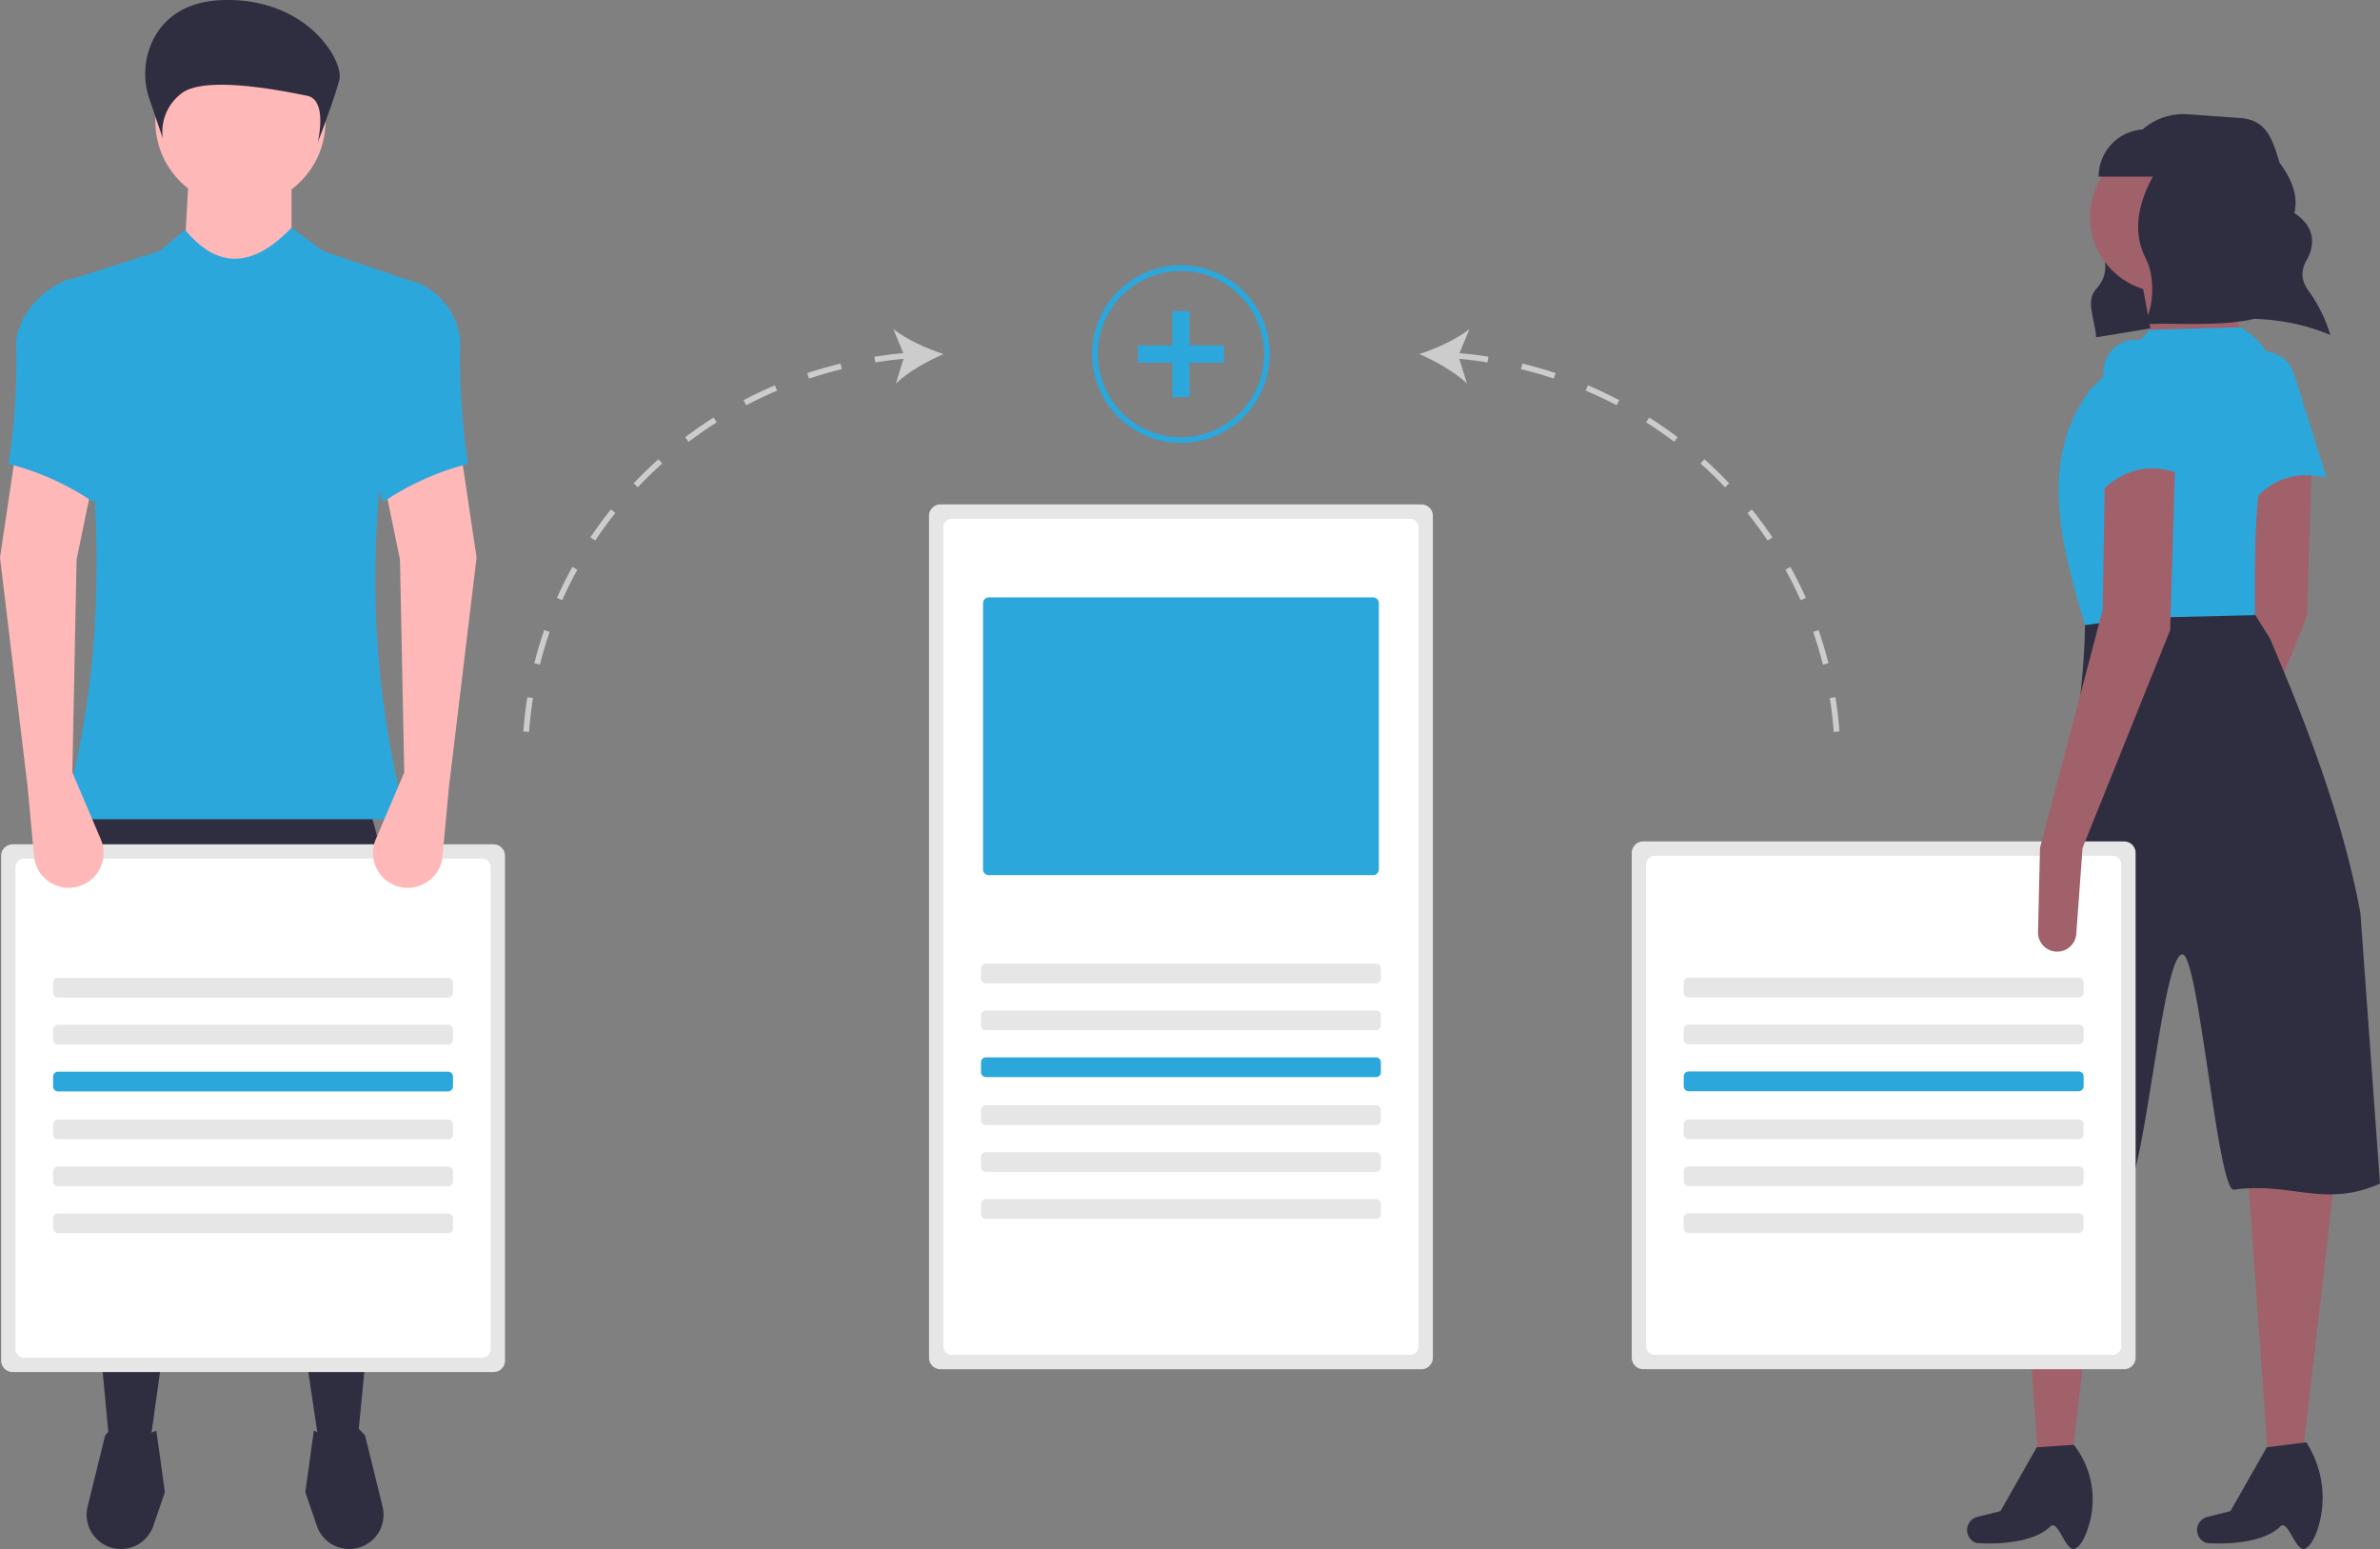 <svg id="ed15083a-efbd-40a8-bcf0-5dc6fb1adb49" data-name="Layer 1" xmlns="http://www.w3.org/2000/svg" width="880.44" height="572.995" viewBox="0 0 880.44 572.995"><rect x="0" y="0" width="880.44" height="572.995" fill="#808080" stroke="none"/><path d="M980.867 471.844l-2.328 31.813a7.086 7.086.0 01-6.596 6.553h0a7.086 7.086.0 01-7.556-7.239l.741-31.128 27.385-87.834-3.315-53.811 25.922-.926-1.852 62.027z" transform="translate(-159.78 -163.503)" fill="#a0616a"/><path d="M1020.478 340.204c-11.561-2.667-21.457.441-29.134 11.251l-5.944-44.963a11.809 11.809.0 018.867-12.666h0a11.809 11.809.0 0114.146 7.918z" transform="translate(-159.78 -163.503)" fill="#2ca7dc"/><path d="M1021.842 287.43c-26.713-11.362-54.156-4.163-86.649.833-.302-6.051-3.967-13.414-.128-17.636 4.664-5.128 4.235-10.517 1.428-15.936-7.177-13.859 3.106-28.605 13.489-40.866a22.995 22.995.0 0119.192-8.056l19.233 1.374c9.584.685 11.908 7.247 14.624 16.463v0c4.593 6.246 7.051 12.475 5.503 18.671 6.879 4.701 8.035 10.375 4.944 16.772-2.621 4.028-2.593 7.948.119 11.761a54.298 54.298.0 018.073 16.036z" transform="translate(-159.78 -163.503)" fill="#2f2e41"/><polygon points="766.709 538.607 753.931 538.607 746.342 433.068 778.744 432.142 766.709 538.607" fill="#a0616a"/><path d="M927.415 736.364c-3.407 1.555-6.261-11.044-9.135-8.219-8.039 7.9-27.324 6.129-27.324 6.129a5.025 5.025.0 01-3.167-6.549h0a5.025 5.025.0 013.486-3.111l8.549-2.137L913.248 698.87l13.704-.926h0a32.74 32.74.0 016.055 27.93C931.764 730.949 929.844 735.255 927.415 736.364z" transform="translate(-159.78 -163.503)" fill="#2f2e41"/><polygon points="851.79 538.607 839.011 538.607 831.422 433.068 864.75 426.588 851.79 538.607" fill="#a0616a"/><path d="M1012.495 736.364c-3.407 1.555-6.261-11.044-9.135-8.219-8.039 7.9-27.324 6.129-27.324 6.129a5.025 5.025.0 01-3.167-6.549h0a5.025 5.025.0 013.486-3.111l8.549-2.137 13.424-23.607 14.63-1.852.369.604a37.721 37.721.0 014.042 30.844C1016.153 732.365 1014.497 735.45 1012.495 736.364z" transform="translate(-159.78 -163.503)" fill="#2f2e41"/><path d="M1040.22 601.337c-20.652 9.138-33.022-.752-54.044 2.237-6.003.854-13.073-87.416-19.105-87.048-7.678.469-14.328 89.427-22.053 89.123a255.419 255.419.0 01-57.412-9.079c20.019-77.644 43.657-147.852 43.512-205.524l60.056-4.629 8.267 13.107c13.254 31.097 26.794 65.632 33.541 101.774z" transform="translate(-159.78 -163.503)" fill="#2f2e41"/><circle cx="800.963" cy="80.345" r="27.773" fill="#a0616a"/><polygon points="831.514 129.412 797.26 131.263 791.705 100.712 819.479 96.084 831.514 129.412" fill="#a0616a"/><path d="M993.951 391.047l-43.887 1.057-18.946 2.646c-9.3-30.72-17.129-61.37 1.852-87.023l22.219-22.219 33.328-.926.441.252a26.838 26.838.0 0112.296 31.224C992.983 342.935 994.032 368.314 993.951 391.047z" transform="translate(-159.78 -163.503)" fill="#2ca7dc"/><path d="M992.271 243.708a33.769 33.769.0 00-8.539-22.491v-9.865H953.615a17.487 17.487.0 00-17.487 17.487v6e-5h20.074c-5.413 9.965-7.748 20.412-2.535 30.477 3.145 6.072 3.284 18.135-1.024 23.927a59.673 59.673.0 006.801.0c9.304.0 34.677 1.21 40.803-4.858C1006.452 272.241 992.271 253.129 992.271 243.708z" transform="translate(-159.78 -163.503)" fill="#2f2e41"/><path d="M945.571 474.758H767.66a4.253 4.253.0 00-4.241 4.241V665.741a4.253 4.253.0 004.241 4.241H945.571a4.253 4.253.0 004.241-4.241V478.998A4.253 4.253.0 00945.571 474.758z" transform="translate(-159.78 -163.503)" fill="#e6e6e6"/><path d="M941.331 480.058H771.901a3.192 3.192.0 00-3.18 3.18V661.5a3.19 3.19.0 003.18 3.18H941.331a3.19 3.19.0 003.18-3.18V483.239A3.19 3.19.0 00941.331 480.058z" transform="translate(-159.78 -163.503)" fill="#fff"/><path d="M930.192 477.145l-2.328 31.813a7.086 7.086.0 01-6.596 6.553h0a7.086 7.086.0 01-7.556-7.239l.741-31.128 23.145-87.949.926-53.695 25.922-.926-1.852 62.027z" transform="translate(-159.78 -163.503)" fill="#a0616a"/><path d="M967.223 339.203c-10.99-4.469-21.255-2.972-30.551 6.48l1.274-45.336A11.809 11.809.0 01948.713 289.251h0a11.809 11.809.0 0112.709 10.064z" transform="translate(-159.78 -163.503)" fill="#2ca7dc"/><path d="M928.758 525.15a1.826 1.826.0 011.826 1.826V530.629a1.826 1.826.0 01-1.826 1.826H784.473a1.826 1.826.0 01-1.826-1.826v-3.653a1.826 1.826.0 011.826-1.826H928.758" transform="translate(-159.78 -163.503)" fill="#e6e6e6"/><path d="M928.758 542.501a1.826 1.826.0 011.826 1.826v3.653a1.826 1.826.0 01-1.826 1.826H784.473a1.826 1.826.0 01-1.826-1.826V544.327a1.826 1.826.0 011.826-1.826H928.758" transform="translate(-159.78 -163.503)" fill="#e6e6e6"/><path d="M928.758 559.851a1.826 1.826.0 011.826 1.826v3.653a1.826 1.826.0 01-1.826 1.826H784.473a1.826 1.826.0 01-1.826-1.826V561.678a1.826 1.826.0 011.826-1.826H928.758" transform="translate(-159.78 -163.503)" fill="#2ca7dc"/><path d="M928.758 577.582a1.826 1.826.0 011.826 1.826V583.061a1.826 1.826.0 01-1.826 1.826H784.473a1.826 1.826.0 01-1.826-1.826v-3.653a1.826 1.826.0 011.826-1.826H928.758" transform="translate(-159.78 -163.503)" fill="#e6e6e6"/><path d="M928.758 594.933a1.826 1.826.0 011.826 1.826v3.653a1.826 1.826.0 01-1.826 1.826H784.473a1.826 1.826.0 01-1.826-1.826V596.759a1.826 1.826.0 011.826-1.826H928.758" transform="translate(-159.78 -163.503)" fill="#e6e6e6"/><path d="M928.758 612.283a1.826 1.826.0 011.826 1.826v3.653a1.826 1.826.0 01-1.826 1.826H784.473a1.826 1.826.0 01-1.826-1.826v-3.653a1.826 1.826.0 011.826-1.826H928.758" transform="translate(-159.78 -163.503)" fill="#e6e6e6"/><path d="M292.006 697.15l-14.167.787-32.27-217.229L215.268 697.543 199.92 694.001c-8.523-93.471-19.619-190.085-11.806-232.183H295.941C311.954 503.665 301.265 601.918 292.006 697.15z" transform="translate(-159.78 -163.503)" fill="#2f2e41"/><path d="M203.865 736.481h0A12.684 12.684.0 01192.198 720.782l6.447-26.19c5.389-6.696 10.213-6.403 14.544.0l4.426-1.897 3.162 22.765-4.361 12.739A12.684 12.684.0 01203.865 736.481z" transform="translate(-159.78 -163.503)" fill="#2f2e41"/><path d="M289.635 736.481h0a12.684 12.684.0 0011.667-15.699l-6.447-26.19c-5.389-6.696-10.213-6.403-14.544.0l-4.426-1.897-3.162 22.765 4.361 12.739a12.684 12.684.0 0012.552 8.282z" transform="translate(-159.78 -163.503)" fill="#2f2e41"/><circle cx="88.938" cy="44.882" r="31.482" fill="#ffb8b8"/><polygon points="107.827 103.124 67.687 103.124 70.048 61.41 107.827 61.41 107.827 103.124" fill="#ffb8b8"/><path d="M310.109 466.541H182.605c18.59-62.684 15.322-129.834 1.574-199.126l34.631-11.019 9.445-7.871c11.852 14.435 24.957 14.316 39.353-.787l11.806 8.658 34.631 11.806C295.778 334.96 292.807 401.137 310.109 466.541z" transform="translate(-159.78 -163.503)" fill="#2ca7dc"/><path d="M215.093 200.25a28.49 28.49.0 011.932-23.149c3.847-6.823 11.256-13.218 25.499-13.579 31.076-.787 44.542 22.644 42.792 29.515s-8.015 23.218-8.015 23.218 3.885-15.741-3.885-17.315-37.874-7.871-46.614-.787a17.764 17.764.0 00-6.798 16.528z" transform="translate(-159.78 -163.503)" fill="#2f2e41"/><path d="M342.356 475.818H164.444a4.271 4.271.0 00-4.241 4.241V666.801a4.253 4.253.0 004.241 4.241H342.356a4.253 4.253.0 004.241-4.241V480.058A4.253 4.253.0 00342.356 475.818z" transform="translate(-159.78 -163.503)" fill="#e6e6e6"/><path d="M338.115 481.118H168.685a3.19 3.19.0 00-3.18 3.18V662.56a3.19 3.19.0 003.18 3.18H338.115a3.19 3.19.0 003.18-3.18V484.299A3.19 3.19.0 00338.115 481.118z" transform="translate(-159.78 -163.503)" fill="#fff"/><path d="M305.98 491.039h0A12.893 12.893.0 01298.79 473.975l10.532-24.75-1.574-78.706L302.238 343.759l28.334-11.019 5.509 36.992-10.232 85.003-2.359 25.477a12.893 12.893.0 01-17.511 10.827z" transform="translate(-159.78 -163.503)" fill="#ffb8b8"/><path d="M189.881 491.039h0a12.893 12.893.0 007.19-17.064L186.54 449.225l1.574-78.706 5.509-26.76-28.334-11.019-5.509 36.992 10.232 85.003 2.359 25.477A12.893 12.893.0 00189.881 491.039z" transform="translate(-159.78 -163.503)" fill="#ffb8b8"/><path d="M332.933 335.101a100.467 100.467.0 00-31.482 14.167l-7.084-21.251 18.102-60.604h0a25.857 25.857.0 0117.629 22.897A246.554 246.554.0 00332.933 335.101z" transform="translate(-159.78 -163.503)" fill="#2ca7dc"/><path d="M162.928 335.101a100.467 100.467.0 0131.482 14.167l7.084-21.251L185.753 266.627h0c-9.991 3.33-19.325 13.174-19.99 23.684a246.555 246.555.0 01-2.835 44.79z" transform="translate(-159.78 -163.503)" fill="#2ca7dc"/><path d="M325.543 525.225a1.826 1.826.0 011.826 1.826v3.653a1.826 1.826.0 01-1.826 1.826H181.258a1.826 1.826.0 01-1.826-1.826v-3.653a1.826 1.826.0 011.826-1.826H325.543" transform="translate(-159.78 -163.503)" fill="#e6e6e6"/><path d="M325.543 542.576a1.826 1.826.0 011.826 1.826v3.653a1.826 1.826.0 01-1.826 1.826H181.258a1.826 1.826.0 01-1.826-1.826v-3.653a1.826 1.826.0 011.826-1.826H325.543" transform="translate(-159.78 -163.503)" fill="#e6e6e6"/><path d="M325.543 559.927a1.826 1.826.0 011.826 1.826v3.653a1.826 1.826.0 01-1.826 1.826H181.258a1.826 1.826.0 01-1.826-1.826V561.753a1.826 1.826.0 011.826-1.826H325.543" transform="translate(-159.78 -163.503)" fill="#2ca7dc"/><path d="M325.543 577.657a1.826 1.826.0 011.826 1.826v3.653a1.826 1.826.0 01-1.826 1.826H181.258a1.826 1.826.0 01-1.826-1.826v-3.653a1.826 1.826.0 011.826-1.826H325.543" transform="translate(-159.78 -163.503)" fill="#e6e6e6"/><path d="M325.543 595.008a1.826 1.826.0 011.826 1.826V600.487a1.826 1.826.0 01-1.826 1.826H181.258a1.826 1.826.0 01-1.826-1.826V596.834a1.826 1.826.0 011.826-1.826H325.543" transform="translate(-159.78 -163.503)" fill="#e6e6e6"/><path d="M325.543 612.359a1.826 1.826.0 011.826 1.826v3.653a1.826 1.826.0 01-1.826 1.826H181.258a1.826 1.826.0 01-1.826-1.826v-3.653a1.826 1.826.0 011.826-1.826H325.543" transform="translate(-159.78 -163.503)" fill="#e6e6e6"/><path d="M685.606 350.086H507.694a4.246 4.246.0 00-4.241 4.241V665.762a4.253 4.253.0 004.241 4.241H685.606a4.253 4.253.0 004.241-4.241V354.327A4.246 4.246.0 00685.606 350.086z" transform="translate(-159.78 -163.503)" fill="#e6e6e6"/><path d="M684.471 357.889a3.418 3.418.0 00-.445-1.071 3.209 3.209.0 00-2.661-1.431H511.935a3.183 3.183.0 00-3.18 3.18V661.521a3.19 3.19.0 003.18 3.18H681.365a3.19 3.19.0 003.18-3.18V358.567A2.895 2.895.0 00684.471 357.889z" transform="translate(-159.78 -163.503)" fill="#fff"/><path d="M668.793 519.924a1.826 1.826.0 011.826 1.826v3.653a1.826 1.826.0 01-1.826 1.826H524.507a1.826 1.826.0 01-1.826-1.826v-3.653a1.826 1.826.0 011.826-1.826H668.793" transform="translate(-159.78 -163.503)" fill="#e6e6e6"/><path d="M668.793 537.275a1.826 1.826.0 011.826 1.826v3.653a1.826 1.826.0 01-1.826 1.826H524.507a1.826 1.826.0 01-1.826-1.826V539.102a1.826 1.826.0 011.826-1.826H668.793" transform="translate(-159.78 -163.503)" fill="#e6e6e6"/><path d="M668.793 554.626a1.826 1.826.0 011.826 1.826v3.653a1.826 1.826.0 01-1.826 1.826H524.507a1.826 1.826.0 01-1.826-1.826v-3.653a1.826 1.826.0 011.826-1.826H668.793" transform="translate(-159.78 -163.503)" fill="#2ca7dc"/><path d="M668.793 572.356a1.826 1.826.0 011.826 1.826v3.653a1.826 1.826.0 01-1.826 1.826H524.507a1.826 1.826.0 01-1.826-1.826V574.183a1.826 1.826.0 011.826-1.826H668.793" transform="translate(-159.78 -163.503)" fill="#e6e6e6"/><path d="M668.793 589.707a1.826 1.826.0 011.826 1.826v3.653a1.826 1.826.0 01-1.826 1.826H524.507a1.826 1.826.0 01-1.826-1.826v-3.653a1.826 1.826.0 011.826-1.826H668.793" transform="translate(-159.78 -163.503)" fill="#e6e6e6"/><path d="M668.793 607.058a1.826 1.826.0 011.826 1.826v3.653a1.826 1.826.0 01-1.826 1.826H524.507a1.826 1.826.0 01-1.826-1.826v-3.653a1.826 1.826.0 011.826-1.826H668.793" transform="translate(-159.78 -163.503)" fill="#e6e6e6"/><path d="M525.552 384.489a2.122 2.122.0 00-2.12 2.12v98.503a2.123 2.123.0 002.12 2.12H667.748a2.123 2.123.0 002.12-2.12V386.61a2.122 2.122.0 00-2.12-2.12z" transform="translate(-159.78 -163.503)" fill="#2ca7dc"/><path d="M746.384 307.991c3.864 1.642 7.706 3.463 11.417 5.411l.986-1.877c-3.762-1.976-7.657-3.821-11.572-5.486z" transform="translate(-159.78 -163.503)" fill="#ccc"/><path d="M790.288 333.37l-1.414 1.581c3.128 2.796 6.174 5.758 9.058 8.801l1.538-1.458C796.547 339.208 793.458 336.205 790.288 333.37z" transform="translate(-159.78 -163.503)" fill="#ccc"/><path d="M768.739 319.728c3.543 2.248 7.036 4.669 10.38 7.198l1.28-1.692c-3.391-2.563-6.932-5.018-10.525-7.297z" transform="translate(-159.78 -163.503)" fill="#ccc"/><path d="M722.434 300.039c4.08.996 8.163 2.17 12.137 3.49l.669-2.013c-4.028-1.337-8.167-2.528-12.302-3.538z" transform="translate(-159.78 -163.503)" fill="#ccc"/><path d="M838.772 421.385l-2.093.336c.663 4.131 1.154 8.349 1.461 12.536l2.114-.155C839.943 429.855 839.445 425.576 838.772 421.385z" transform="translate(-159.78 -163.503)" fill="#ccc"/><path d="M830.534 397.264c1.371 3.959 2.583 8.029 3.604 12.096l2.056-.517c-1.035-4.126-2.266-8.255-3.656-12.273z" transform="translate(-159.78 -163.503)" fill="#ccc"/><path d="M820.266 374.232c2.031 3.672 3.926 7.473 5.632 11.295l1.936-.863c-1.73-3.878-3.652-7.733-5.713-11.458z" transform="translate(-159.78 -163.503)" fill="#ccc"/><path d="M806.225 353.275c2.62 3.275 5.132 6.701 7.465 10.183l1.762-1.18c-2.367-3.531-4.915-7.005-7.571-10.326z" transform="translate(-159.78 -163.503)" fill="#ccc"/><path d="M703.374 285.233c-4.81 3.822-12.447 7.29-18.563 9.245 5.913 2.506 13.202 6.655 17.644 10.899l-2.845-9.15c3.498.325 7.002.76 10.445 1.312l.335-2.093c-3.524-.565-7.112-1.01-10.692-1.339z" transform="translate(-159.78 -163.503)" fill="#ccc"/><path d="M365.805 384.664l1.936.863c1.705-3.821 3.599-7.621 5.631-11.295l-1.855-1.026C369.456 376.933 367.534 380.788 365.805 384.664z" transform="translate(-159.78 -163.503)" fill="#ccc"/><path d="M357.445 408.842l2.056.517c1.02-4.061 2.232-8.131 3.604-12.096l-2.004-.693C359.71 400.593 358.479 404.722 357.445 408.842z" transform="translate(-159.78 -163.503)" fill="#ccc"/><path d="M353.385 434.102l2.115.155c.305-4.188.797-8.405 1.46-12.536l-2.093-.336C354.194 425.576 353.696 429.855 353.385 434.102z" transform="translate(-159.78 -163.503)" fill="#ccc"/><path d="M378.187 362.277l1.761 1.18c2.332-3.479 4.844-6.904 7.466-10.183l-1.655-1.324C383.099 355.274 380.552 358.749 378.187 362.277z" transform="translate(-159.78 -163.503)" fill="#ccc"/><path d="M434.851 311.525l.986 1.877c3.716-1.95 7.558-3.771 11.417-5.411l-.829-1.952C442.512 307.702 438.619 309.548 434.851 311.525z" transform="translate(-159.78 -163.503)" fill="#ccc"/><path d="M458.401 301.516l.668 2.013c3.973-1.319 8.057-2.494 12.137-3.49l-.503-2.06C466.567 298.988 462.428 300.179 458.401 301.516z" transform="translate(-159.78 -163.503)" fill="#ccc"/><path d="M394.169 342.293l1.539 1.458c2.881-3.041 5.928-6.003 9.057-8.801l-1.413-1.581C400.179 336.207 397.089 339.209 394.169 342.293z" transform="translate(-159.78 -163.503)" fill="#ccc"/><path d="M413.241 325.233l1.279 1.692c3.346-2.529 6.839-4.951 10.381-7.197l-1.136-1.791C420.173 320.215 416.633 322.669 413.241 325.233z" transform="translate(-159.78 -163.503)" fill="#ccc"/><path d="M508.829 294.479c-6.117-1.957-13.753-5.425-18.563-9.247l3.676 8.876c-3.581.33-7.168.774-10.692 1.339l.335 2.093c3.443-.552 6.947-.987 10.445-1.312l-2.845 9.148C495.626 301.131 502.915 296.983 508.829 294.479z" transform="translate(-159.78 -163.503)" fill="#ccc"/><path d="M596.65 327.343a32.864 32.864.0 1132.864-32.864 32.902 32.902.0 01-32.864 32.864zm0-63.608a30.744 30.744.0 1030.744 30.744 30.779 30.779.0 00-30.744-30.744z" transform="translate(-159.78 -163.503)" fill="#2ca7dc"/><rect x="433.69" y="115.074" width="6.361" height="31.804" fill="#2ca7dc"/><rect x="593.47" y="278.577" width="6.361" height="31.804" transform="translate(731.349 -465.674) rotate(90)" fill="#2ca7dc"/></svg>